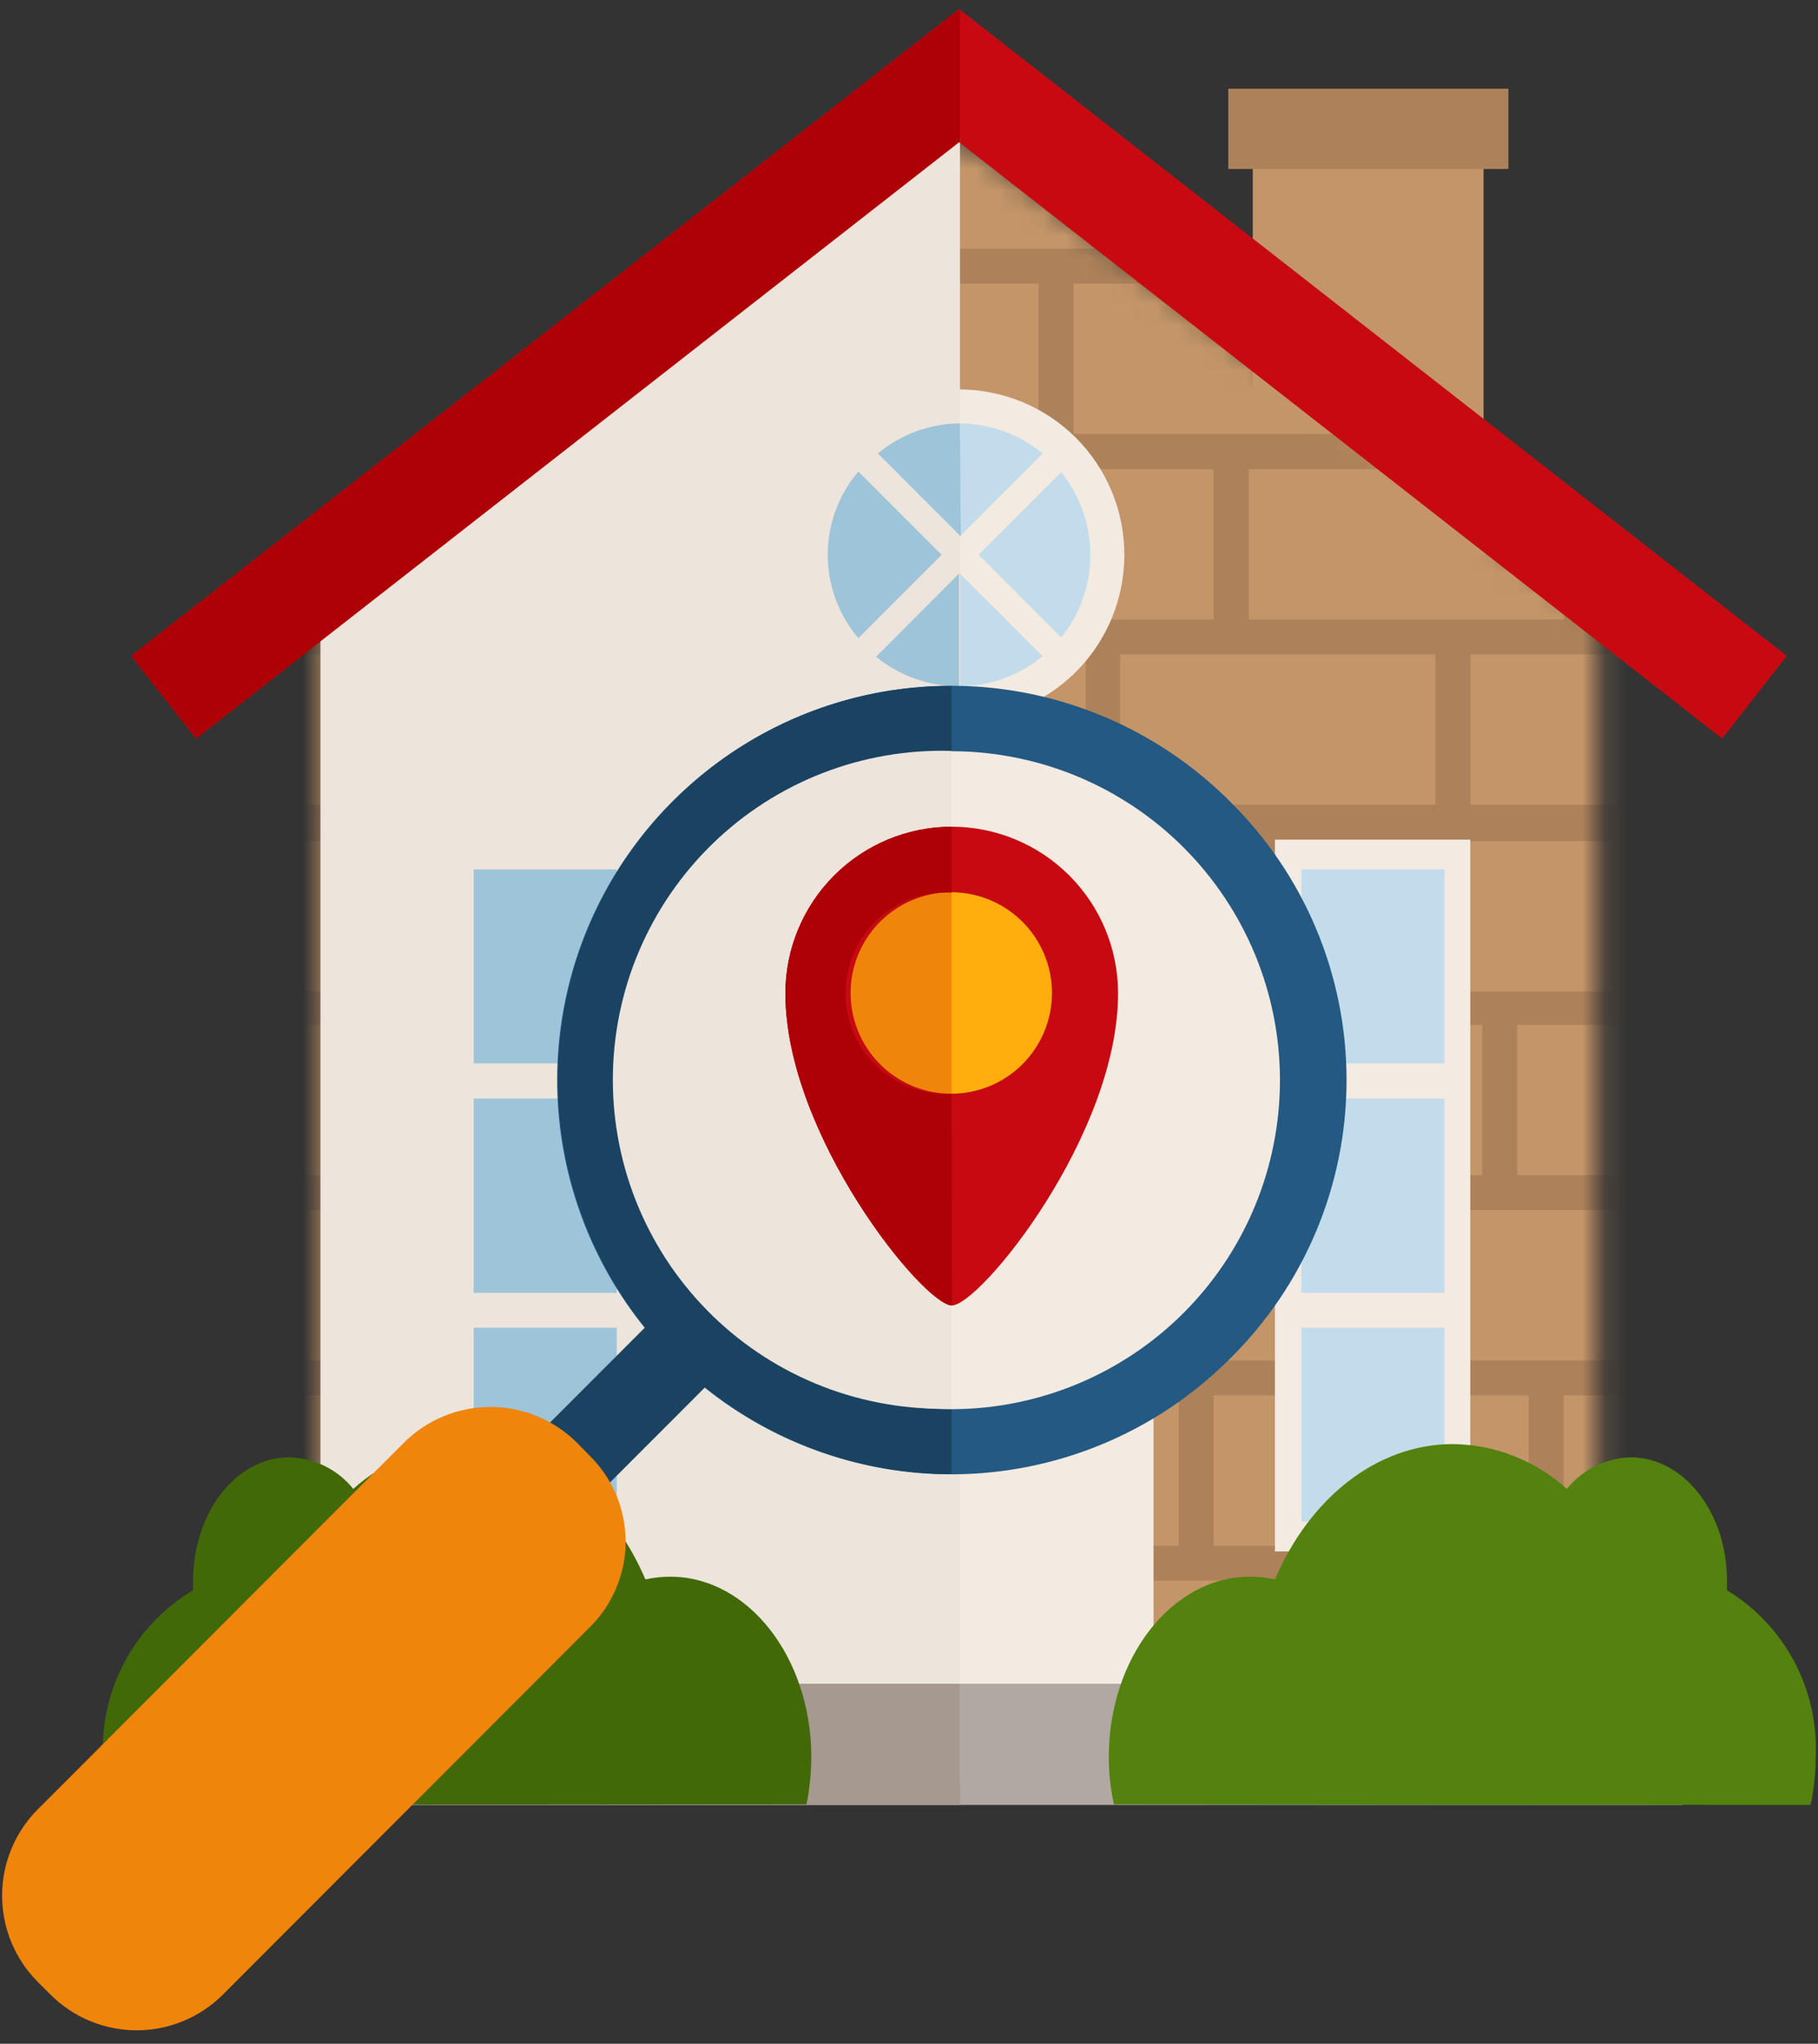<svg width="81" height="91" viewBox="0 0 81 91" fill="none" xmlns="http://www.w3.org/2000/svg">
    <rect x="0" y="0" width="81" height="91" fill="#333333" stroke="none"/>
    <path d="M66.1 6.614H55.816V24.705H66.1V6.614Z" fill="#C49568"/>
    <mask id="mask0_845_22617" style="mask-type:luminance" maskUnits="userSpaceOnUse" x="14" y="6" width="58" height="74">
        <path d="M42.736 6.106L14.281 27.503V79.337H71.19V27.503L42.736 6.106Z" fill="white"/>
    </mask>
    <g mask="url(#mask0_845_22617)">
        <path d="M28.324 69.575H12.711V77.824H28.324V69.575Z" fill="#C49568"/>
        <path d="M29.098 78.573H11.945V68.825H29.098V78.573ZM13.566 77.074H27.612V70.379H13.566V77.074Z" fill="#AD825A"/>
        <path d="M43.924 69.575H28.324V77.824H43.924V69.575Z" fill="#C49568"/>
        <path d="M44.717 78.573H27.551V68.825H44.717V78.573ZM29.104 77.074H43.15V70.379H29.104V77.074Z" fill="#AD825A"/>
        <path d="M59.525 69.575H43.926V77.824H59.525V69.575Z" fill="#C49568"/>
        <path d="M60.311 78.573H43.145V68.825H60.311V78.573ZM44.711 77.074H58.758V70.379H44.711V77.074Z" fill="#AD825A"/>
        <path d="M75.152 69.575H59.539V77.824H75.152V69.575Z" fill="#C49568"/>
        <path d="M75.924 78.573H58.758V68.825H75.924V78.573ZM60.311 77.074H74.357V70.379H60.311V77.074Z" fill="#AD825A"/>
        <path d="M22.082 61.327H6.469V69.576H22.082V61.327Z" fill="#C49568"/>
        <path d="M22.862 70.325H5.695V60.577H22.862V70.325ZM7.262 68.826H21.308V62.13H7.262V68.826Z" fill="#AD825A"/>
        <path d="M37.682 61.327H22.082V69.576H37.682V61.327Z" fill="#C49568"/>
        <path d="M38.475 70.325H21.309V60.577H38.475V70.325ZM22.862 68.826H36.908V62.13H22.862V68.826Z" fill="#AD825A"/>
        <path d="M53.287 61.327H37.688V69.576H53.287V61.327Z" fill="#C49568"/>
        <path d="M54.072 70.325H36.906V60.577H54.072V70.325ZM38.473 68.826H52.519V62.13H38.473V68.826Z" fill="#AD825A"/>
        <path d="M68.9 61.327H53.301V69.576H68.9V61.327Z" fill="#C49568"/>
        <path d="M69.672 70.325H52.52V60.577H69.672V70.325ZM54.073 68.826H68.119V62.13H54.073V68.826Z" fill="#AD825A"/>
        <path d="M84.498 61.327H68.898V69.576H84.498V61.327Z" fill="#C49568"/>
        <path d="M85.283 70.325H68.117V60.577H85.283V70.325ZM69.67 68.826H83.717V62.13H69.67V68.826Z" fill="#AD825A"/>
        <path d="M27.816 53.079H12.203V61.327H27.816V53.079Z" fill="#C49568"/>
        <path d="M28.588 62.077H11.422V52.329H28.588V62.077ZM12.975 60.577H27.021V53.882H12.975V60.577Z" fill="#AD825A"/>
        <path d="M43.4 53.079H27.801V61.327H43.4V53.079Z" fill="#C49568"/>
        <path d="M44.194 62.077H27.027V52.329H44.194V62.077ZM28.594 60.577H42.64V53.882H28.594V60.577Z" fill="#AD825A"/>
        <path d="M59.014 53.079H43.414V61.327H59.014V53.079Z" fill="#C49568"/>
        <path d="M59.807 62.077H42.641V52.329H59.807V62.077ZM44.194 60.577H58.24V53.882H44.194V60.577Z" fill="#AD825A"/>
        <path d="M74.615 53.079H59.016V61.327H74.615V53.079Z" fill="#C49568"/>
        <path d="M75.404 62.077H58.238V52.329H75.404V62.077ZM59.805 60.577H73.825V53.882H59.805V60.577Z" fill="#AD825A"/>
        <path d="M19.994 44.83H4.395V53.079H19.994V44.83Z" fill="#C49568"/>
        <path d="M20.787 53.829H3.621V44.148H20.787V53.829ZM5.188 52.329H19.221V45.634H5.188V52.329Z" fill="#AD825A"/>
        <path d="M35.596 44.83H19.996V53.079H35.596V44.83Z" fill="#C49568"/>
        <path d="M36.328 53.829H19.215V44.148H36.328V53.829ZM20.728 52.329H34.774V45.634H20.782L20.728 52.329Z" fill="#AD825A"/>
        <path d="M51.209 44.83H35.609V53.079H51.209V44.83Z" fill="#C49568"/>
        <path d="M51.994 53.829H34.828V44.148H51.994V53.829ZM36.328 52.329H50.374V45.634H36.328V52.329Z" fill="#AD825A"/>
        <path d="M66.807 44.83H51.207V53.079H66.807V44.83Z" fill="#C49568"/>
        <path d="M67.6 53.829H50.434V44.148H67.6V53.829ZM52 52.329H66.047V45.634H52V52.329Z" fill="#AD825A"/>
        <path d="M82.42 44.83H66.82V53.079H82.42V44.83Z" fill="#C49568"/>
        <path d="M83.2 53.829H66.047V44.148H83.2V53.829ZM67.6 52.329H81.647V45.634H67.6V52.329Z" fill="#AD825A"/>
        <path d="M25.717 36.582H10.117V44.83H25.717V36.582Z" fill="#C49568"/>
        <path d="M26.502 45.58H9.336V35.832H26.502V45.58ZM10.889 44.147H24.949V37.452H10.889V44.147Z" fill="#AD825A"/>
        <path d="M41.33 36.582H25.73V44.83H41.33V36.582Z" fill="#C49568"/>
        <path d="M42.115 45.58H24.949V35.832H42.115V45.58ZM26.503 44.147H40.549V37.452H26.503V44.147Z" fill="#AD825A"/>
        <path d="M56.928 36.582H41.328V44.83H56.928V36.582Z" fill="#C49568"/>
        <path d="M57.753 45.58H40.547V35.832H57.753V45.58ZM42.114 44.147H56.16V37.452H42.114V44.147Z" fill="#AD825A"/>
        <path d="M72.537 36.582H56.938V44.83H72.537V36.582Z" fill="#C49568"/>
        <path d="M73.313 45.58H56.16V35.832H73.313V45.58ZM57.754 44.147H71.8V37.452H57.754V44.147Z" fill="#AD825A"/>
        <path d="M17.92 28.334H2.32V36.582H17.92V28.334Z" fill="#C49568"/>
        <path d="M18.709 37.332H1.516V27.584H18.682L18.709 37.332ZM3.096 35.832H17.142V29.137H3.096V35.832Z" fill="#AD825A"/>
        <path d="M33.518 28.334H17.918V36.582H33.518V28.334Z" fill="#C49568"/>
        <path d="M34.311 37.332H17.145V27.584H34.311V37.332ZM18.711 35.832H32.758V29.137H18.711V35.832Z" fill="#AD825A"/>
        <path d="M49.115 28.334H33.516V36.582H49.115V28.334Z" fill="#C49568"/>
        <path d="M49.911 37.332H32.758V27.584H49.911V37.332ZM34.311 35.832H48.384V29.137H34.311V35.832Z" fill="#AD825A"/>
        <path d="M64.742 28.334H49.129V36.582H64.742V28.334Z" fill="#C49568"/>
        <path d="M65.522 37.332H48.383V27.584H65.522V37.332ZM49.909 35.832H63.956V29.137H49.909V35.832Z" fill="#AD825A"/>
        <path d="M80.334 28.334H64.734V36.582H80.334V28.334Z" fill="#C49568"/>
        <path d="M81.119 37.332H63.953V27.584H81.119V37.332ZM65.52 35.832H79.566V29.137H65.52V35.832Z" fill="#AD825A"/>
        <path d="M23.639 20.072H8.039V28.32H23.639V20.072Z" fill="#C49568"/>
        <path d="M24.424 29.083H7.258V19.322H24.424V29.083ZM8.824 27.584H22.857V20.888H8.824V27.584Z" fill="#AD825A"/>
        <path d="M39.236 20.072H23.637V28.32H39.236V20.072Z" fill="#C49568"/>
        <path d="M40.029 29.083H22.863V19.322H40.029V29.083ZM24.43 27.584H38.476V20.888H24.43V27.584Z" fill="#AD825A"/>
        <path d="M54.85 20.072H39.25V28.32H54.85V20.072Z" fill="#C49568"/>
        <path d="M55.643 29.083H38.477V19.322H55.643V29.083ZM40.03 27.584H54.076V20.888H40.03V27.584Z" fill="#AD825A"/>
        <path d="M70.465 20.072H54.852V28.32H70.465V20.072Z" fill="#C49568"/>
        <path d="M71.24 29.083H54.074V19.322H71.24V29.083ZM55.641 27.584H69.687V20.888H55.641V27.584Z" fill="#AD825A"/>
        <path d="M86.061 20.072H70.461V28.32H86.061V20.072Z" fill="#C49568"/>
        <path d="M86.854 29.083H69.688V19.322H86.854V29.083ZM71.241 27.584H85.287V20.888H71.241V27.584Z" fill="#AD825A"/>
        <path d="M15.83 11.823H0.23V20.072H15.83V11.823Z" fill="#C49568"/>
        <path d="M16.623 20.835H-0.543V11.073H16.623V20.835ZM1.024 19.322H15.07V12.627H1.024V19.322Z" fill="#AD825A"/>
        <path d="M31.443 11.823H15.844V20.072H31.443V11.823Z" fill="#C49568"/>
        <path d="M32.237 20.835H15.07V11.073H32.237V20.835ZM16.624 19.322H30.67V12.627H16.624V19.322Z" fill="#AD825A"/>
        <path d="M47.045 11.823H31.445V20.072H47.045V11.823Z" fill="#C49568"/>
        <path d="M47.834 20.835H30.668V11.073H47.834V20.835ZM32.235 19.322H46.281V12.627H32.235V19.322Z" fill="#AD825A"/>
        <path d="M62.658 11.823H47.059V20.072H62.658V11.823Z" fill="#C49568"/>
        <path d="M63.447 20.835H46.281V11.073H63.447V20.835ZM47.834 19.322H61.881V12.627H47.834V19.322Z" fill="#AD825A"/>
        <path d="M78.256 11.823H62.656V20.072H78.256V11.823Z" fill="#C49568"/>
        <path d="M79.049 20.835H61.883V11.073H79.049V20.835ZM63.45 19.322H77.482V12.627H63.45V19.322Z" fill="#AD825A"/>
        <path d="M21.574 3.575H5.961V11.823H21.574V3.575Z" fill="#C49568"/>
        <path d="M22.35 12.586H5.184V2.825H22.35V12.586ZM6.737 11.073H20.783V4.378H6.737V11.073Z" fill="#AD825A"/>
        <path d="M37.158 3.575H21.559V11.823H37.158V3.575Z" fill="#C49568"/>
        <path d="M37.951 12.586H20.785V2.825H37.951V12.586ZM22.352 11.073H36.398V4.378H22.352V11.073Z" fill="#AD825A"/>
        <path d="M52.772 3.575H37.172V11.823H52.772V3.575Z" fill="#C49568"/>
        <path d="M53.565 12.586H36.398V2.825H53.565V12.586ZM37.952 11.073H51.998V4.378H37.952V11.073Z" fill="#AD825A"/>
        <path d="M68.377 3.575H52.777V11.823H68.377V3.575Z" fill="#C49568"/>
        <path d="M69.162 12.586H51.996V2.825H69.162V12.586ZM53.563 11.073H67.609V4.378H53.563V11.073Z" fill="#AD825A"/>
        <path d="M83.975 3.575H68.375V11.823H83.975V3.575Z" fill="#C49568"/>
        <path d="M84.762 12.586H67.609V2.825H84.762V12.586ZM69.163 11.073H83.196V4.378H69.163V11.073Z" fill="#AD825A"/>
    </g>
    <path d="M8.736 32.886L5.844 29.204L42.734 0.402L79.611 29.204L76.732 32.886L42.734 6.333L8.736 32.886Z" fill="#C70A11"/>
    <path d="M67.206 3.95H54.727V7.525H67.206V3.95Z" fill="#AD825A"/>
    <path d="M51.395 40.706H34.055V76.217H51.395V40.706Z" fill="#F3EAE1"/>
    <path d="M74.964 74.972H10.504V80.368H74.964V74.972Z" fill="#B1A8A1"/>
    <path d="M50.096 24.705C50.096 26.161 49.664 27.585 48.855 28.796C48.046 30.007 46.896 30.951 45.55 31.509C44.204 32.066 42.724 32.212 41.295 31.928C39.866 31.644 38.554 30.942 37.524 29.912C36.494 28.882 35.793 27.57 35.509 26.142C35.224 24.713 35.37 23.232 35.928 21.886C36.485 20.541 37.429 19.39 38.64 18.581C39.851 17.772 41.275 17.34 42.732 17.34C44.685 17.34 46.558 18.116 47.939 19.497C49.321 20.878 50.096 22.752 50.096 24.705Z" fill="#F3EAE1"/>
    <path d="M48.582 24.705C48.582 25.862 48.239 26.994 47.596 27.956C46.953 28.918 46.039 29.668 44.97 30.111C43.901 30.554 42.724 30.67 41.589 30.444C40.454 30.218 39.411 29.661 38.593 28.843C37.774 28.024 37.217 26.982 36.991 25.846C36.766 24.711 36.881 23.535 37.324 22.465C37.767 21.396 38.517 20.482 39.48 19.839C40.442 19.197 41.573 18.853 42.73 18.853C44.282 18.853 45.771 19.47 46.868 20.567C47.965 21.665 48.582 23.153 48.582 24.705Z" fill="#C3DCEB"/>
    <path d="M47.74 28.842L43.603 24.705L47.74 20.567L46.91 19.737L42.773 23.875L38.635 19.737L37.805 20.567L41.942 24.705L37.805 28.842L38.635 29.673L42.773 25.535L46.91 29.673L47.74 28.842Z" fill="#F3EAE1"/>
    <path d="M28.649 37.385H19.945V69.08H28.649V37.385Z" fill="#F3EAE1"/>
    <g style="mix-blend-mode:multiply">
        <path d="M42.772 6.133L42.732 6.093L14.277 27.503V79.324H42.772V6.133Z" fill="#EDE4DC"/>
    </g>
    <path d="M49.09 43.023H36.355V52.114H49.09V43.023Z" fill="#C3DCEB"/>
    <path d="M49.09 54.565H36.355V63.657H49.09V54.565Z" fill="#C3DCEB"/>
    <path d="M27.479 59.118H21.105V67.754H27.479V59.118Z" fill="#9EC4D9"/>
    <path d="M27.479 48.914H21.105V57.564H27.479V48.914Z" fill="#9EC4D9"/>
    <path d="M27.479 38.711H21.105V47.348H27.479V38.711Z" fill="#9EC4D9"/>
    <path d="M65.508 37.385H56.805V69.08H65.508V37.385Z" fill="#F3EAE1"/>
    <path d="M64.358 59.118H57.984V67.754H64.358V59.118Z" fill="#C3DCEB"/>
    <path d="M64.358 48.914H57.984V57.564H64.358V48.914Z" fill="#C3DCEB"/>
    <path d="M64.358 38.711H57.984V47.348H64.358V38.711Z" fill="#C3DCEB"/>
    <path d="M51.061 58.462C51.06 58.729 50.98 58.99 50.83 59.212C50.679 59.433 50.466 59.605 50.218 59.704C49.969 59.803 49.696 59.825 49.435 59.768C49.174 59.711 48.935 59.576 48.751 59.382C48.567 59.188 48.445 58.943 48.401 58.679C48.357 58.415 48.393 58.144 48.505 57.901C48.617 57.658 48.799 57.454 49.028 57.315C49.256 57.176 49.522 57.109 49.789 57.123C49.962 57.122 50.133 57.157 50.292 57.225C50.45 57.293 50.594 57.393 50.713 57.519C50.832 57.644 50.924 57.792 50.984 57.954C51.044 58.116 51.07 58.289 51.061 58.462Z" fill="#F7AD3E"/>
    <path d="M42.769 43.023H36.355V52.114H42.769V43.023Z" fill="#9EC4D9"/>
    <path d="M42.769 54.565H36.355V63.657H42.769V54.565Z" fill="#9EC4D9"/>
    <path d="M42.774 0.428L42.734 0.402L5.844 29.204L8.736 32.886L42.734 6.333L42.774 6.374V0.428Z" fill="#AD0007"/>
    <path d="M42.774 74.972H10.504V80.368H42.774V74.972Z" fill="#A69990"/>
    <path d="M38.245 20.996C37.363 22.03 36.879 23.345 36.879 24.705C36.879 26.064 37.363 27.379 38.245 28.414L41.954 24.705L38.245 20.996Z" fill="#9EC4D9"/>
    <path d="M42.769 18.853C41.432 18.863 40.14 19.336 39.113 20.192L42.809 23.888L42.769 18.853Z" fill="#9EC4D9"/>
    <path d="M42.731 30.556V25.535L39.035 29.244C40.078 30.096 41.384 30.559 42.731 30.556Z" fill="#9EC4D9"/>
    <path d="M80.668 80.368C80.82 79.678 80.896 78.973 80.896 78.266C80.97 76.782 80.642 75.306 79.947 73.993C79.252 72.68 78.215 71.58 76.946 70.808C76.946 70.674 76.946 70.54 76.946 70.392C76.946 67.353 75.031 64.889 72.648 64.889C72.101 64.906 71.565 65.04 71.075 65.282C70.585 65.525 70.153 65.87 69.809 66.295C68.418 65.032 66.613 64.322 64.734 64.3C61.32 64.3 58.334 66.737 56.807 70.325C56.442 70.245 56.069 70.204 55.696 70.205C52.214 70.205 49.402 73.807 49.402 78.239C49.402 78.946 49.479 79.651 49.63 80.341L80.668 80.368Z" fill="#53820E"/>
    <path d="M4.801 80.368C4.66 79.676 4.589 78.972 4.587 78.266C4.519 76.776 4.857 75.295 5.564 73.981C6.272 72.668 7.322 71.571 8.604 70.808C8.604 70.674 8.604 70.54 8.604 70.392C8.604 67.353 10.518 64.889 12.889 64.889C13.438 64.902 13.977 65.034 14.47 65.277C14.962 65.52 15.396 65.867 15.741 66.295C17.138 65.033 18.947 64.324 20.829 64.3C24.243 64.3 27.216 66.737 28.756 70.325C29.121 70.245 29.494 70.204 29.867 70.205C33.335 70.205 36.147 73.807 36.147 78.239C36.145 78.945 36.074 79.649 35.933 80.341L4.801 80.368Z" fill="#426908"/>
    <path d="M54.799 35.685C52.344 33.228 49.217 31.554 45.811 30.875C42.405 30.196 38.874 30.542 35.666 31.87C32.457 33.199 29.714 35.449 27.784 38.336C25.854 41.223 24.824 44.618 24.824 48.091C24.824 51.563 25.854 54.958 27.784 57.846C29.714 60.733 32.457 62.983 35.666 64.311C38.874 65.639 42.405 65.986 45.811 65.307C49.217 64.628 52.344 62.954 54.799 60.497C56.444 58.877 57.751 56.946 58.644 54.816C59.536 52.686 59.995 50.4 59.995 48.091C59.995 45.782 59.536 43.495 58.644 41.365C57.751 39.236 56.444 37.304 54.799 35.685Z" fill="#235982"/>
    <path d="M29.983 35.685C27.533 38.14 25.865 41.267 25.191 44.67C24.516 48.073 24.865 51.599 26.193 54.804C27.521 58.009 29.769 60.749 32.653 62.677C35.536 64.605 38.927 65.636 42.396 65.639V30.543C40.09 30.535 37.805 30.985 35.674 31.868C33.543 32.751 31.609 34.048 29.983 35.685Z" fill="#1A4362"/>
    <path d="M52.745 58.448C50.698 60.499 48.087 61.896 45.245 62.463C42.403 63.03 39.456 62.741 36.779 61.633C34.1 60.525 31.811 58.648 30.201 56.238C28.59 53.829 27.73 50.996 27.73 48.097C27.73 45.199 28.59 42.366 30.201 39.957C31.811 37.547 34.1 35.67 36.779 34.562C39.456 33.453 42.403 33.165 45.245 33.732C48.087 34.299 50.698 35.696 52.745 37.747C55.488 40.493 57.028 44.216 57.028 48.097C57.028 51.979 55.488 55.702 52.745 58.448Z" fill="#F3EAE1"/>
    <path d="M29.323 58.522L24.012 63.834L26.682 66.504L31.993 61.191L29.323 58.522Z" fill="#1A4362"/>
    <path d="M9.94 88.804C9.435 89.31 8.835 89.712 8.174 89.986C7.514 90.261 6.806 90.402 6.09 90.402C5.375 90.402 4.667 90.261 4.006 89.986C3.346 89.712 2.746 89.31 2.241 88.804L1.692 88.255C1.185 87.75 0.783 87.15 0.509 86.489C0.235 85.829 0.094 85.12 0.094 84.405C0.094 83.69 0.235 82.982 0.509 82.321C0.783 81.66 1.185 81.061 1.692 80.555L18.001 64.233C19.024 63.216 20.408 62.646 21.851 62.646C23.293 62.646 24.677 63.216 25.7 64.233L26.249 64.795C26.764 65.294 27.172 65.892 27.451 66.552C27.731 67.212 27.875 67.921 27.875 68.638C27.875 69.355 27.731 70.064 27.451 70.724C27.172 71.385 26.764 71.982 26.249 72.481L9.94 88.804Z" fill="#F0850C"/>
    <g style="mix-blend-mode:multiply">
        <path d="M42.396 33.435C40.436 33.376 38.484 33.711 36.656 34.42C34.828 35.129 33.16 36.198 31.753 37.564C30.346 38.929 29.227 40.564 28.462 42.37C27.698 44.176 27.305 46.117 27.305 48.078C27.305 50.039 27.698 51.98 28.462 53.786C29.227 55.592 30.346 57.226 31.753 58.591C33.16 59.957 34.828 61.026 36.656 61.735C38.484 62.444 40.436 62.779 42.396 62.72V33.435Z" fill="#EDE4DC"/>
    </g>
    <path d="M49.038 44.643C48.926 45.895 48.453 47.087 47.676 48.075C46.899 49.062 45.851 49.803 44.661 50.206C43.47 50.609 42.188 50.657 40.971 50.344C39.754 50.032 38.654 49.372 37.805 48.446C36.956 47.519 36.394 46.366 36.189 45.126C35.983 43.886 36.143 42.614 36.648 41.463C37.153 40.312 37.981 39.333 39.033 38.645C40.084 37.956 41.313 37.589 42.57 37.586C44.363 37.666 46.051 38.454 47.263 39.777C48.476 41.1 49.114 42.85 49.038 44.643Z" fill="#FFAE0D"/>
    <path d="M42.396 37.613C40.661 37.799 39.056 38.619 37.89 39.917C36.723 41.215 36.078 42.898 36.078 44.643C36.078 46.388 36.723 48.071 37.89 49.369C39.056 50.666 40.661 51.487 42.396 51.673V37.613Z" fill="#F0850C"/>
    <path d="M42.397 36.81C40.432 36.813 38.548 37.596 37.16 38.987C35.772 40.378 34.992 42.263 34.992 44.228C34.992 50.561 41.165 58.127 42.41 58.127C43.656 58.127 49.815 50.561 49.815 44.228C49.815 42.26 49.034 40.373 47.642 38.982C46.251 37.591 44.364 36.81 42.397 36.81ZM42.397 48.7C41.509 48.703 40.639 48.442 39.9 47.95C39.16 47.458 38.583 46.757 38.242 45.937C37.901 45.117 37.811 44.214 37.983 43.343C38.156 42.471 38.584 41.671 39.212 41.042C39.84 40.414 40.64 39.987 41.512 39.814C42.383 39.642 43.286 39.731 44.106 40.073C44.927 40.414 45.627 40.991 46.119 41.731C46.611 42.47 46.872 43.339 46.869 44.228C46.866 45.413 46.394 46.548 45.556 47.386C44.718 48.224 43.582 48.697 42.397 48.7Z" fill="#C70A11"/>
    <path d="M42.397 48.7C41.788 48.733 41.179 48.642 40.607 48.432C40.034 48.222 39.511 47.898 39.068 47.478C38.625 47.059 38.273 46.554 38.032 45.994C37.791 45.434 37.666 44.831 37.666 44.221C37.666 43.611 37.791 43.008 38.032 42.448C38.273 41.888 38.625 41.383 39.068 40.964C39.511 40.544 40.034 40.22 40.607 40.01C41.179 39.8 41.788 39.709 42.397 39.742V36.81C40.432 36.813 38.548 37.596 37.16 38.987C35.772 40.378 34.992 42.263 34.992 44.228C34.992 50.561 41.165 58.113 42.41 58.127L42.397 48.7Z" fill="#AD0007"/>
</svg>
